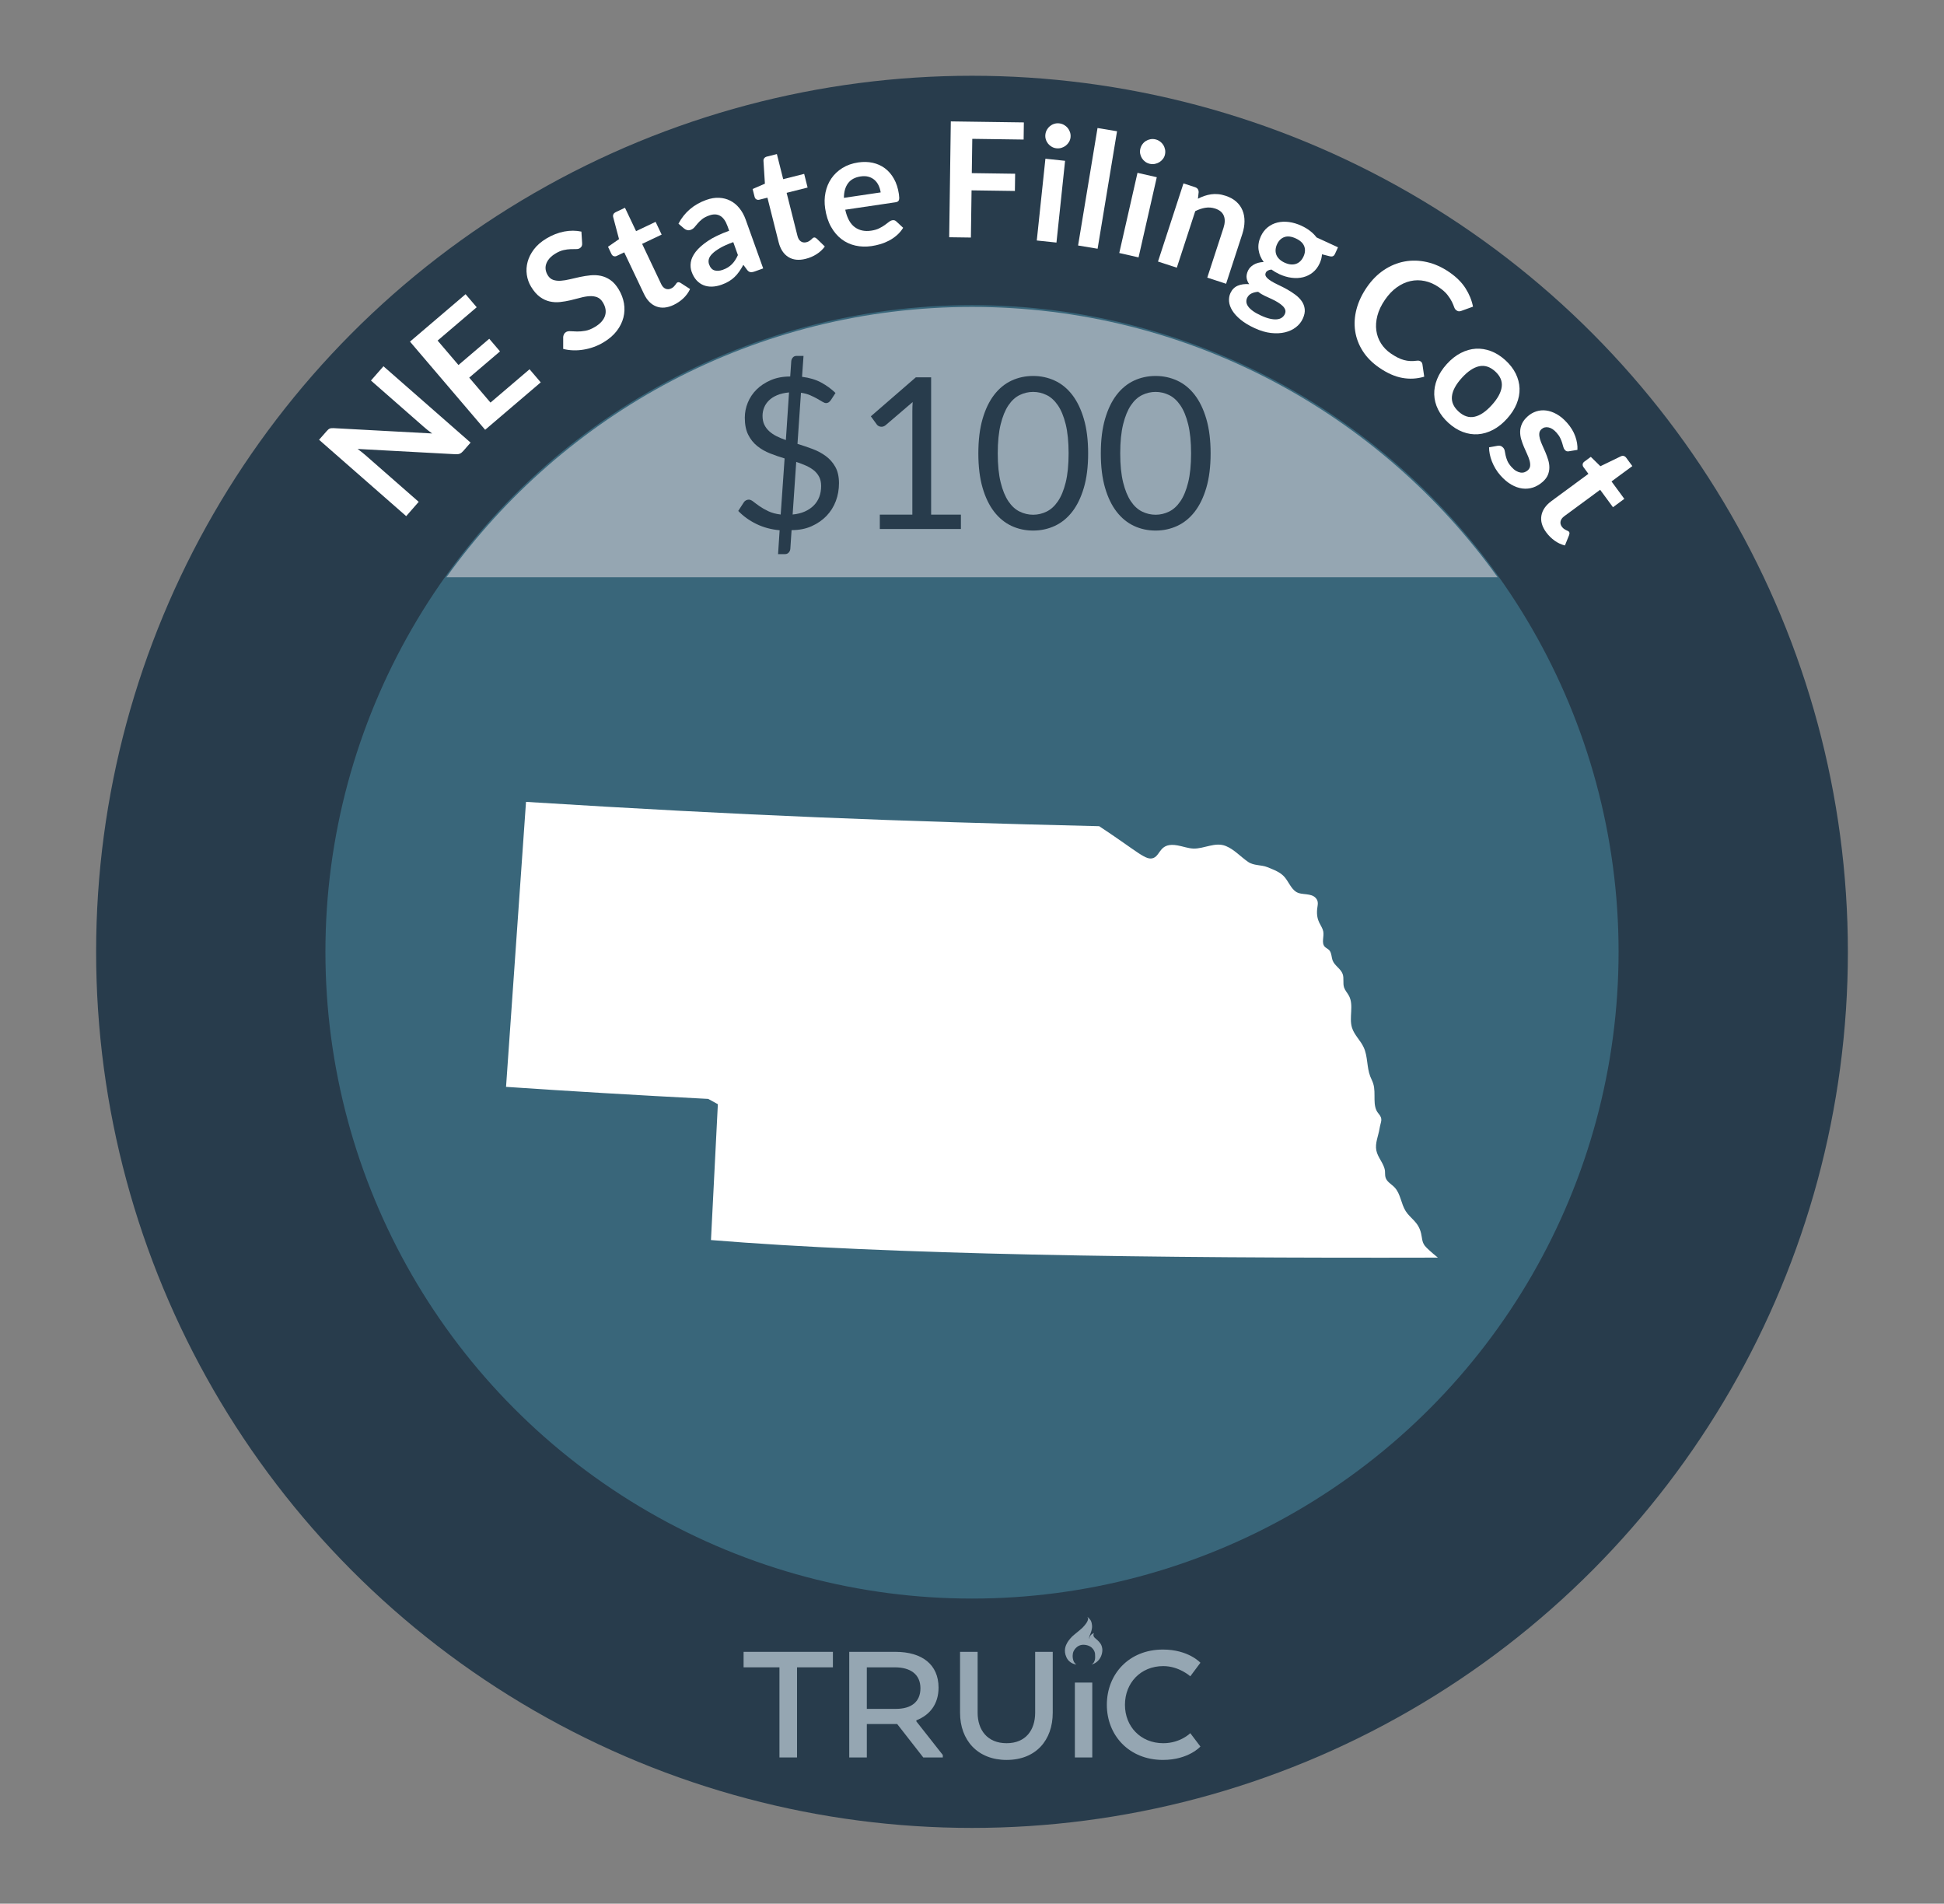 <?xml version="1.0" encoding="UTF-8"?>
<svg id="y" data-name="Nebraska" xmlns="http://www.w3.org/2000/svg" viewBox="0 0 206.27 201.946">
  <rect x="0" y="0" width="206.27" height="201.946" fill="#808080" stroke="none"/>
  <defs>
    <style>
      .az {
        fill: #fff;
      }

      .ba {
        fill: #95a6b2;
      }

      .bb {
        fill: #283c4c;
      }

      .bc {
        fill: #39667a;
      }
    </style>
  </defs>
  <circle class="bb" cx="103.135" cy="100.973" r="92.936"/>
  <circle class="bc" cx="103.135" cy="100.973" r="68.606"/>
  <g>
    <path class="az" d="M34.821,45.571c.052-.046,.104-.08,.159-.104,.055-.024,.116-.038,.186-.045,.07-.008,.155-.008,.257-.002l10.433,.564c-.163-.114-.319-.231-.468-.349-.148-.12-.284-.233-.408-.341l-5.62-4.925,1.328-1.515,9.244,8.1-.777,.889c-.12,.137-.24,.231-.361,.283s-.274,.071-.46,.06l-10.392-.56c.147,.106,.292,.215,.432,.326s.266,.215,.376,.312l5.677,4.974-1.327,1.516-9.245-8.1,.79-.9c.067-.078,.127-.14,.178-.185Z"/>
    <path class="az" d="M49.4,31.209l1.18,1.384-4.146,3.536,2.212,2.593,3.266-2.785,1.142,1.339-3.266,2.785,2.255,2.646,4.146-3.535,1.186,1.39-5.898,5.031-7.975-9.353,5.898-5.03Z"/>
    <path class="az" d="M61.769,25.784c.011,.139-.006,.252-.049,.337-.045,.087-.115,.159-.212,.218s-.229,.087-.396,.084c-.167-.002-.361,0-.581,.009-.221,.007-.464,.04-.73,.098-.266,.059-.55,.178-.851,.359-.271,.164-.488,.339-.649,.525-.162,.188-.277,.381-.345,.582-.068,.199-.088,.4-.058,.604,.03,.203,.104,.402,.221,.597,.149,.247,.343,.412,.581,.493,.237,.082,.506,.111,.805,.091,.298-.021,.62-.073,.967-.157s.703-.164,1.07-.244c.365-.077,.736-.136,1.11-.173,.374-.038,.739-.02,1.095,.053,.355,.075,.695,.223,1.018,.444,.322,.223,.615,.553,.879,.989,.287,.475,.475,.97,.562,1.482s.067,1.018-.06,1.515c-.127,.496-.362,.97-.707,1.42-.345,.448-.808,.849-1.39,1.199-.335,.203-.685,.369-1.049,.499-.365,.133-.733,.227-1.104,.284-.372,.06-.738,.083-1.101,.069s-.708-.062-1.037-.148v-1.282c.014-.099,.043-.195,.09-.286,.048-.092,.118-.165,.21-.221,.122-.073,.282-.104,.483-.088,.2,.014,.434,.024,.697,.03,.266,.006,.558-.021,.877-.077,.32-.058,.662-.196,1.025-.415,.559-.337,.91-.73,1.057-1.18,.146-.448,.069-.919-.229-1.415-.167-.276-.373-.46-.616-.552-.244-.091-.516-.127-.815-.108s-.619,.074-.961,.169c-.341,.093-.69,.181-1.051,.266-.358,.084-.725,.146-1.098,.187s-.74,.02-1.1-.062c-.36-.081-.708-.242-1.043-.486-.336-.244-.649-.606-.939-1.086-.231-.383-.38-.804-.447-1.26-.066-.456-.038-.913,.086-1.372s.348-.901,.672-1.329c.325-.427,.762-.807,1.31-1.138,.621-.374,1.253-.622,1.894-.745,.641-.122,1.252-.119,1.831,.007l.077,1.215Z"/>
    <path class="az" d="M71.486,32.343c-.681,.323-1.297,.378-1.85,.166-.552-.212-.989-.658-1.312-1.339l-2.089-4.4-.798,.379c-.104,.05-.207,.059-.312,.026-.105-.031-.19-.112-.254-.246l-.357-.753,1.169-.809-.621-2.34c-.028-.111-.019-.213,.029-.306,.047-.091,.128-.163,.24-.217l.982-.466,1.178,2.48,2.073-.985,.641,1.353-2.072,.983,2.026,4.27c.116,.245,.269,.409,.458,.488,.188,.08,.385,.071,.59-.025,.117-.056,.209-.117,.275-.184,.065-.064,.121-.128,.165-.187s.083-.113,.116-.162c.031-.051,.071-.087,.117-.108,.057-.027,.109-.034,.158-.023s.107,.036,.176,.072l1.006,.651c-.168,.361-.402,.687-.705,.975-.303,.287-.646,.522-1.029,.706Z"/>
    <path class="az" d="M80.98,28.474l-.888,.318c-.187,.068-.343,.093-.47,.074-.127-.018-.248-.102-.362-.253l-.386-.521c-.141,.261-.286,.499-.436,.711-.148,.214-.313,.407-.492,.579-.179,.173-.379,.326-.603,.46-.223,.134-.481,.255-.774,.359-.346,.124-.684,.193-1.01,.204-.327,.012-.629-.039-.907-.149-.278-.111-.526-.285-.743-.521s-.392-.54-.523-.909c-.112-.31-.142-.646-.087-1.006s.227-.731,.519-1.11c.291-.379,.723-.763,1.295-1.149,.57-.386,1.324-.747,2.257-1.082l-.174-.483c-.198-.553-.462-.922-.79-1.104-.326-.183-.712-.194-1.154-.035-.32,.114-.573,.247-.76,.399-.187,.15-.342,.302-.466,.451s-.239,.286-.345,.408c-.107,.123-.24,.213-.4,.27-.134,.049-.261,.055-.381,.021-.121-.035-.229-.093-.324-.174l-.587-.502c.634-1.203,1.617-2.044,2.95-2.522,.48-.173,.937-.247,1.369-.225s.83,.126,1.191,.312c.361,.186,.681,.449,.956,.791,.276,.339,.498,.741,.664,1.205l1.86,5.185Zm-4.282,.146c.203-.072,.384-.158,.541-.256,.157-.099,.299-.212,.425-.34,.125-.128,.239-.271,.342-.429s.199-.337,.291-.536l-.493-1.374c-.576,.207-1.044,.416-1.405,.627-.36,.212-.638,.416-.832,.612-.194,.198-.313,.389-.358,.575-.044,.185-.035,.367,.028,.545,.125,.349,.317,.562,.577,.639s.554,.056,.885-.063Z"/>
    <path class="az" d="M85.49,27.458c-.73,.185-1.346,.119-1.846-.196-.5-.316-.842-.839-1.026-1.57l-1.189-4.723-.857,.216c-.11,.028-.214,.017-.312-.035-.098-.051-.164-.148-.199-.292l-.204-.808,1.304-.564-.152-2.417c-.006-.115,.023-.213,.088-.293s.158-.137,.278-.166l1.056-.266,.67,2.662,2.226-.561,.365,1.45-2.226,.561,1.154,4.584c.066,.263,.184,.452,.354,.568,.169,.114,.363,.144,.584,.089,.125-.031,.228-.073,.305-.125,.078-.052,.145-.102,.199-.15s.103-.096,.145-.138c.043-.043,.088-.07,.137-.083,.061-.015,.114-.013,.16,.008,.046,.021,.099,.056,.158,.105l.858,.836c-.233,.321-.528,.595-.88,.817-.354,.224-.736,.387-1.148,.49Z"/>
    <path class="az" d="M91.067,17.231c.544-.08,1.057-.067,1.539,.039,.483,.107,.913,.302,1.294,.586,.381,.285,.698,.656,.955,1.113s.432,.998,.523,1.62c.023,.157,.035,.288,.037,.395,0,.105-.013,.19-.04,.254-.028,.065-.07,.114-.128,.148-.059,.034-.135,.059-.23,.073l-5.331,.788c.192,.877,.527,1.491,1.003,1.845,.477,.354,1.057,.479,1.74,.379,.336-.049,.621-.131,.854-.247,.232-.114,.432-.232,.6-.354,.168-.121,.315-.232,.441-.332,.126-.099,.253-.157,.382-.177,.084-.012,.159-.006,.226,.019,.067,.024,.128,.064,.182,.119l.717,.667c-.189,.303-.414,.567-.674,.792-.258,.224-.535,.414-.83,.569s-.6,.279-.916,.372c-.315,.092-.625,.161-.928,.206-.6,.089-1.172,.071-1.717-.053-.546-.121-1.037-.349-1.477-.683-.438-.333-.811-.771-1.113-1.313-.304-.542-.512-1.192-.623-1.947-.088-.59-.074-1.157,.04-1.704,.113-.546,.32-1.038,.62-1.475,.299-.437,.688-.805,1.168-1.105,.479-.3,1.042-.498,1.687-.594Zm.262,1.483c-.604,.089-1.054,.33-1.345,.723-.291,.392-.438,.909-.441,1.552l3.902-.578c-.04-.269-.114-.517-.223-.744-.107-.227-.251-.419-.429-.576s-.39-.27-.635-.341c-.245-.069-.521-.081-.83-.035Z"/>
    <path class="az" d="M108.637,12.986l-.024,1.818-5.448-.076-.052,3.638,4.599,.064-.026,1.827-4.598-.064-.07,5.006-2.303-.032,.172-12.289,7.751,.108Z"/>
    <path class="az" d="M113.011,17.059l-.914,8.673-2.088-.22,.915-8.674,2.087,.221Zm.58-2.495c-.02,.181-.074,.345-.164,.495s-.201,.278-.334,.384c-.135,.106-.287,.186-.457,.238-.172,.054-.35,.07-.535,.052-.182-.02-.348-.073-.501-.16-.153-.088-.282-.197-.389-.327-.105-.132-.186-.278-.239-.445-.055-.164-.071-.337-.053-.518,.02-.187,.073-.357,.161-.513s.197-.287,.328-.394c.13-.105,.28-.186,.448-.238,.168-.055,.342-.071,.521-.053,.188,.021,.357,.074,.514,.161,.156,.088,.288,.198,.397,.328,.108,.131,.19,.283,.247,.454,.056,.17,.074,.35,.055,.535Z"/>
    <path class="az" d="M118.525,13.924l-2.063,12.462-2.071-.344,2.063-12.461,2.071,.343Z"/>
    <path class="az" d="M122.742,18.8l-1.934,8.504-2.047-.465,1.934-8.505,2.047,.466Zm.87-2.408c-.04,.177-.113,.334-.221,.473-.106,.139-.233,.252-.378,.341s-.306,.15-.482,.183c-.176,.033-.354,.028-.537-.013-.177-.041-.336-.114-.478-.218-.142-.105-.257-.229-.347-.371-.09-.144-.152-.299-.186-.469-.034-.172-.031-.344,.01-.521,.041-.183,.114-.347,.22-.49,.105-.146,.229-.263,.372-.352,.143-.09,.301-.151,.473-.185,.174-.033,.349-.029,.525,.011,.183,.041,.346,.115,.49,.221,.145,.104,.264,.229,.355,.373,.093,.143,.156,.303,.191,.479,.036,.177,.033,.356-.009,.539Z"/>
    <path class="az" d="M122.87,27.747l2.704-8.291,1.22,.398c.258,.083,.389,.26,.391,.529l-.076,.698c.223-.117,.451-.217,.682-.295,.231-.079,.468-.137,.709-.172,.24-.034,.488-.041,.743-.017,.255,.022,.522,.08,.802,.172,.453,.148,.829,.354,1.129,.622,.301,.269,.522,.579,.666,.934,.145,.354,.214,.742,.209,1.167-.004,.425-.082,.869-.232,1.333l-1.721,5.277-1.996-.651,1.721-5.276c.164-.507,.176-.938,.031-1.291-.143-.354-.449-.608-.918-.761-.346-.112-.694-.139-1.047-.081s-.707,.178-1.064,.358l-1.955,5.996-1.996-.65Z"/>
    <path class="az" d="M138.107,23.957c.339,.156,.643,.338,.908,.546,.267,.206,.492,.435,.678,.682l2.277,1.05-.327,.711c-.055,.117-.128,.196-.221,.234-.093,.039-.22,.036-.38-.007l-.771-.197c-.011,.158-.035,.318-.076,.48s-.099,.326-.175,.49c-.18,.392-.422,.709-.725,.953s-.644,.413-1.021,.508c-.377,.094-.783,.115-1.217,.061-.434-.053-.872-.182-1.314-.385-.299-.139-.576-.301-.834-.488-.316,.037-.517,.147-.604,.336-.073,.16-.055,.312,.058,.454,.112,.144,.28,.284,.505,.426,.225,.143,.49,.282,.793,.423,.305,.14,.609,.297,.917,.469,.307,.174,.597,.361,.871,.566,.274,.204,.498,.432,.673,.682s.281,.529,.316,.836c.036,.308-.032,.65-.207,1.026-.161,.352-.404,.653-.729,.903-.325,.251-.711,.431-1.156,.538-.446,.107-.941,.131-1.488,.07-.546-.062-1.122-.23-1.729-.512-.603-.277-1.098-.576-1.487-.896-.389-.32-.685-.644-.886-.971-.202-.326-.317-.649-.345-.969-.027-.318,.021-.614,.146-.887,.172-.37,.428-.63,.771-.777s.749-.204,1.22-.168c-.146-.198-.236-.414-.271-.649-.036-.234,.014-.496,.146-.784,.054-.118,.131-.231,.23-.338,.1-.107,.22-.203,.361-.287,.143-.085,.303-.153,.482-.204s.377-.08,.592-.087c-.301-.401-.483-.835-.547-1.301-.062-.466,.018-.939,.24-1.424,.182-.391,.422-.709,.726-.954,.302-.243,.646-.413,1.029-.507,.384-.095,.795-.113,1.233-.055,.438,.059,.883,.192,1.336,.401Zm-1.777,9.355c.072-.157,.086-.308,.039-.451-.047-.142-.137-.276-.271-.405-.134-.129-.301-.256-.503-.381s-.422-.242-.661-.353c-.238-.111-.486-.225-.741-.342-.255-.118-.487-.26-.697-.425-.271,.019-.51,.08-.716,.181-.205,.102-.357,.258-.455,.469-.063,.139-.088,.284-.075,.438,.015,.153,.076,.31,.188,.466,.111,.157,.276,.316,.496,.477,.219,.161,.504,.321,.854,.482,.355,.164,.674,.278,.957,.341,.282,.063,.529,.086,.742,.065,.211-.02,.388-.08,.525-.178,.141-.099,.246-.226,.318-.384Zm-.024-5.449c.237,.108,.458,.171,.663,.188,.204,.017,.391-.006,.559-.065s.318-.155,.451-.288c.133-.132,.242-.293,.33-.483,.18-.391,.206-.756,.078-1.092-.129-.337-.428-.614-.896-.83s-.872-.264-1.212-.142c-.34,.121-.6,.376-.779,.768-.086,.186-.137,.371-.15,.559-.015,.186,.01,.364,.072,.534,.062,.168,.167,.326,.315,.472,.147,.146,.337,.273,.568,.381Z"/>
    <path class="az" d="M150.743,38.342c.103,.069,.164,.172,.185,.302l.19,1.315c-.761,.227-1.534,.271-2.321,.13-.786-.141-1.6-.5-2.44-1.077-.753-.516-1.341-1.108-1.765-1.777-.425-.668-.692-1.378-.803-2.128-.112-.749-.062-1.52,.146-2.312,.209-.789,.571-1.562,1.088-2.314,.522-.762,1.127-1.372,1.813-1.833,.687-.46,1.417-.762,2.188-.905,.771-.145,1.564-.124,2.377,.059s1.604,.539,2.375,1.067c.753,.516,1.327,1.088,1.726,1.715,.397,.626,.662,1.276,.792,1.948l-1.232,.445c-.076,.029-.157,.046-.244,.048-.088,.002-.184-.032-.285-.103-.107-.074-.189-.191-.244-.353-.053-.161-.134-.351-.239-.566-.105-.217-.261-.458-.468-.724-.207-.265-.513-.537-.92-.815-.477-.327-.971-.545-1.484-.652-.514-.108-1.02-.107-1.519,.005-.499,.11-.98,.332-1.444,.662-.465,.332-.885,.772-1.264,1.325-.391,.569-.658,1.131-.802,1.687-.144,.555-.181,1.077-.113,1.57s.232,.948,.495,1.365c.264,.418,.609,.775,1.04,1.07,.257,.176,.499,.32,.727,.436,.227,.115,.449,.202,.666,.261,.218,.06,.437,.095,.659,.106,.222,.012,.458,0,.709-.034,.075-.009,.147-.01,.217,0,.068,.01,.133,.035,.194,.077Z"/>
    <path class="az" d="M159.725,38.208c.483,.438,.85,.914,1.103,1.424,.25,.512,.386,1.036,.404,1.572,.018,.537-.084,1.079-.306,1.628-.223,.548-.563,1.076-1.024,1.584-.464,.512-.959,.906-1.482,1.18-.524,.274-1.057,.431-1.596,.469-.54,.039-1.076-.042-1.609-.243s-1.042-.52-1.524-.957-.851-.913-1.104-1.427c-.254-.513-.389-1.04-.406-1.584-.016-.543,.086-1.089,.306-1.64,.22-.55,.562-1.081,1.026-1.594,.46-.508,.953-.897,1.48-1.17,.525-.272,1.059-.425,1.596-.457,.538-.032,1.076,.052,1.611,.255,.535,.202,1.043,.523,1.526,.96Zm-4.95,5.459c.537,.487,1.099,.668,1.684,.54,.586-.125,1.195-.537,1.826-1.233,.633-.697,.984-1.346,1.058-1.945s-.159-1.142-.696-1.63c-.546-.495-1.115-.676-1.709-.545-.593,.131-1.204,.543-1.832,1.235s-.977,1.338-1.045,1.938c-.069,.601,.169,1.146,.715,1.641Z"/>
    <path class="az" d="M166.494,47.872c-.104,.019-.192,.016-.262-.007-.068-.022-.136-.069-.198-.142-.068-.076-.119-.177-.154-.302-.034-.124-.075-.267-.123-.429-.049-.162-.117-.334-.204-.518-.087-.185-.219-.376-.396-.576-.273-.309-.556-.496-.846-.557-.288-.062-.539,0-.752,.188-.14,.125-.217,.274-.231,.45-.015,.175,.009,.37,.069,.585,.062,.214,.148,.442,.26,.685,.111,.241,.222,.492,.33,.751,.109,.26,.205,.523,.286,.792,.082,.267,.123,.536,.123,.805,0,.27-.054,.532-.159,.788-.106,.257-.291,.501-.555,.734-.313,.277-.654,.477-1.021,.598-.366,.119-.744,.154-1.133,.104-.388-.05-.78-.189-1.176-.418s-.778-.554-1.15-.973c-.2-.226-.374-.462-.522-.713-.15-.25-.275-.505-.378-.767-.103-.261-.179-.519-.229-.773-.051-.254-.076-.494-.074-.724l.92-.166c.113-.018,.217-.012,.312,.019s.186,.094,.271,.191c.087,.097,.141,.214,.163,.349,.021,.137,.051,.29,.088,.461,.039,.171,.098,.358,.18,.562,.082,.203,.229,.425,.438,.662,.166,.187,.33,.326,.492,.422,.163,.094,.319,.152,.469,.176,.148,.023,.288,.013,.42-.032,.132-.044,.248-.111,.35-.201,.153-.135,.237-.292,.255-.47,.017-.177-.006-.373-.066-.588-.062-.214-.149-.442-.263-.687-.113-.245-.226-.497-.336-.759-.111-.262-.206-.529-.286-.803-.079-.274-.115-.549-.108-.823s.071-.548,.194-.818c.123-.272,.329-.536,.617-.791,.268-.236,.568-.409,.904-.518,.336-.107,.686-.139,1.047-.091,.363,.045,.734,.174,1.115,.387,.381,.212,.749,.519,1.105,.922,.398,.45,.687,.926,.865,1.425,.178,.501,.256,.981,.23,1.441l-.882,.146Z"/>
    <path class="az" d="M164.068,56.481c-.445-.607-.618-1.201-.516-1.783,.104-.582,.458-1.097,1.065-1.544l3.923-2.887-.524-.712c-.066-.091-.095-.192-.085-.302,.011-.109,.075-.208,.195-.295l.67-.494,1.016,.994,2.18-1.056c.104-.049,.206-.059,.305-.029,.1,.028,.186,.094,.26,.194l.645,.877-2.211,1.627,1.36,1.849-1.205,.887-1.36-1.85-3.807,2.802c-.219,.162-.35,.343-.393,.542-.043,.2,.004,.393,.138,.575,.077,.104,.154,.183,.231,.235,.077,.052,.148,.094,.215,.126,.066,.033,.127,.062,.182,.083,.057,.022,.099,.056,.129,.096,.037,.05,.055,.101,.053,.15-.002,.051-.014,.112-.037,.187l-.449,1.111c-.387-.096-.75-.265-1.09-.507-.34-.243-.636-.535-.889-.877Z"/>
  </g>
  <path class="ba" d="M158.912,61.24c-12.448-17.36-32.784-28.682-55.777-28.682s-43.328,11.322-55.776,28.682h111.553Z"/>
  <g>
    <path class="bb" d="M82.724,56.25c-.904-.082-1.728-.305-2.471-.667s-1.383-.823-1.921-1.383l.594-.919c.052-.082,.127-.149,.224-.202,.098-.052,.198-.078,.303-.078,.142,0,.303,.071,.481,.213,.18,.142,.399,.305,.661,.487,.262,.184,.573,.36,.936,.532s.797,.288,1.306,.348l.414-5.949c-.522-.157-1.036-.335-1.54-.533s-.956-.457-1.355-.775c-.4-.318-.721-.719-.964-1.201-.243-.483-.364-1.088-.364-1.814,0-.547,.106-1.08,.319-1.601s.522-.982,.93-1.387,.909-.736,1.507-.994c.598-.259,1.285-.388,2.062-.388l.112-1.636c.015-.142,.07-.269,.168-.381,.097-.112,.228-.168,.392-.168h.74l-.157,2.218c.784,.098,1.46,.299,2.027,.605s1.076,.676,1.523,1.109l-.481,.739c-.149,.224-.321,.336-.516,.336-.104,0-.233-.047-.386-.14-.153-.094-.338-.202-.555-.325s-.467-.247-.751-.37c-.283-.123-.608-.211-.975-.263l-.369,5.422c.537,.165,1.067,.345,1.591,.54,.522,.194,.993,.445,1.411,.753s.756,.691,1.014,1.152c.258,.462,.387,1.037,.387,1.727,0,.675-.112,1.308-.336,1.9-.225,.592-.551,1.113-.98,1.562-.43,.45-.956,.815-1.579,1.097-.624,.281-1.336,.421-2.135,.421l-.134,2.006c-.016,.142-.073,.267-.174,.375s-.229,.163-.387,.163h-.739l.168-2.532Zm-1.814-12.133c0,.358,.062,.671,.19,.936,.126,.265,.302,.498,.526,.7,.224,.201,.485,.377,.784,.526s.623,.284,.975,.403l.336-5.053c-.485,.045-.906,.143-1.261,.292s-.646,.336-.873,.56c-.229,.225-.398,.477-.51,.756-.112,.28-.168,.574-.168,.88Zm6.217,7.438c0-.373-.068-.694-.207-.963-.139-.27-.327-.501-.565-.695-.239-.193-.52-.361-.841-.504-.321-.142-.664-.272-1.03-.392l-.381,5.579c.485-.045,.917-.151,1.294-.319s.694-.383,.952-.645,.452-.565,.583-.913c.13-.348,.195-.729,.195-1.148Z"/>
    <path class="bb" d="M93.355,54.592h3.451v-10.945c0-.328,.011-.661,.033-.997l-2.868,2.454c-.074,.06-.149,.103-.224,.128-.075,.026-.146,.04-.213,.04-.112,0-.213-.024-.303-.073s-.156-.106-.201-.174l-.628-.862,4.772-4.134h1.625v14.563h3.159v1.523h-8.604v-1.523Z"/>
    <path class="bb" d="M115.458,48.094c0,1.404-.151,2.62-.454,3.647-.302,1.026-.715,1.876-1.237,2.548-.523,.673-1.142,1.173-1.854,1.502-.713,.328-1.477,.492-2.291,.492-.821,0-1.585-.164-2.291-.492-.706-.329-1.32-.829-1.843-1.502-.522-.672-.934-1.521-1.232-2.548-.299-1.027-.448-2.243-.448-3.647s.149-2.621,.448-3.651c.299-1.031,.71-1.884,1.232-2.561,.522-.676,1.137-1.178,1.843-1.507,.706-.328,1.47-.492,2.291-.492,.814,0,1.578,.164,2.291,.492,.713,.329,1.331,.831,1.854,1.507,.522,.677,.936,1.529,1.237,2.561,.303,1.03,.454,2.248,.454,3.651Zm-2.072,0c0-1.225-.104-2.253-.309-3.086s-.481-1.503-.829-2.011c-.347-.508-.749-.872-1.204-1.093-.456-.22-.93-.33-1.423-.33s-.967,.11-1.423,.33c-.455,.221-.855,.585-1.198,1.093-.344,.508-.618,1.178-.823,2.011-.206,.833-.309,1.861-.309,3.086s.103,2.252,.309,3.081c.205,.829,.479,1.498,.823,2.006,.343,.508,.743,.872,1.198,1.092,.456,.221,.93,.331,1.423,.331s.967-.11,1.423-.331c.455-.22,.857-.584,1.204-1.092,.348-.508,.624-1.177,.829-2.006s.309-1.855,.309-3.081Z"/>
    <path class="bb" d="M128.453,48.094c0,1.404-.151,2.62-.454,3.647-.302,1.026-.715,1.876-1.237,2.548-.523,.673-1.142,1.173-1.854,1.502-.713,.328-1.477,.492-2.291,.492-.821,0-1.585-.164-2.291-.492-.706-.329-1.32-.829-1.843-1.502-.522-.672-.934-1.521-1.232-2.548-.299-1.027-.448-2.243-.448-3.647s.149-2.621,.448-3.651c.299-1.031,.71-1.884,1.232-2.561,.522-.676,1.137-1.178,1.843-1.507,.706-.328,1.47-.492,2.291-.492,.814,0,1.578,.164,2.291,.492,.713,.329,1.331,.831,1.854,1.507,.522,.677,.936,1.529,1.237,2.561,.303,1.03,.454,2.248,.454,3.651Zm-2.072,0c0-1.225-.104-2.253-.309-3.086s-.481-1.503-.829-2.011c-.347-.508-.749-.872-1.204-1.093-.456-.22-.93-.33-1.423-.33s-.967,.11-1.423,.33c-.455,.221-.855,.585-1.198,1.093-.344,.508-.618,1.178-.823,2.011-.206,.833-.309,1.861-.309,3.086s.103,2.252,.309,3.081c.205,.829,.479,1.498,.823,2.006,.343,.508,.743,.872,1.198,1.092,.456,.221,.93,.331,1.423,.331s.967-.11,1.423-.331c.455-.22,.857-.584,1.204-1.092,.348-.508,.624-1.177,.829-2.006s.309-1.855,.309-3.081Z"/>
  </g>
  <g>
    <path class="ba" d="M114.216,176.572s-.726-.037-1.061-.763-.065-1.285,.084-1.545,.456-.633,.735-.847,.851-.71,.881-.742c.028-.03,.374-.386,.488-.617,.096-.195,.158-.335,.065-.484-.027-.044-.054-.074-.007-.039,.043,.032,.19,.162,.257,.259,.074,.107,.178,.228,.216,.656s-.233,1.005-.233,1.005c0,0-.065,.157-.073,.254-.005,.062,.007,.103,.034,.165,.005,.011-.01-.1,0-.159,.015-.079,.038-.14,.14-.261,.018-.022,.054-.055,.082-.076,.159-.119,.238-.132,.25-.138,.015-.007-.003,.014-.003,.014,0,0-.105,.137-.017,.343,.043,.099,.125,.166,.302,.315s.415,.404,.493,.586c.1,.233,.176,.528,.056,.977-.156,.586-.586,.968-1.071,1.098,0,0,.168-.13,.214-.205,0,0,.074-.112,.121-.27s.037-.501,.019-.68c-.019-.177-.205-.838-1.089-.931s-1.201,.717-1.201,.717c0,0-.14,.298-.056,.763s.372,.605,.372,.605Z"/>
    <path class="ba" d="M78.9,175.23h9.476v1.643h-3.806v9.561h-1.865v-9.561h-3.805v-1.643Z"/>
    <path class="ba" d="M90.109,175.23h4.899c2.845,0,4.578,1.363,4.578,3.791,0,1.756-.923,2.913-2.355,3.474v.112l2.807,3.567v.261h-2.072l-2.769-3.548h-3.221v3.548h-1.866v-11.204Zm4.842,1.643h-2.976v4.407h3.089c1.564,0,2.6-.691,2.6-2.185,0-1.475-1.055-2.222-2.713-2.222Z"/>
    <path class="ba" d="M101.867,181.692v-6.462h1.865v6.462c0,1.81,1.018,3.23,3.071,3.23s3.033-1.419,3.033-3.23v-6.462h1.865v6.462c0,2.913-1.789,5.005-4.898,5.005-3.071,0-4.936-2.092-4.936-5.005Z"/>
    <rect class="ba" x="114.051" y="178.491" width="1.846" height="7.943"/>
    <path class="ba" d="M127.371,185.276s-1.262,1.42-3.975,1.42c-3.599,0-5.953-2.615-5.953-5.846,0-3.267,2.354-5.863,5.953-5.863,2.713,0,3.975,1.4,3.975,1.4l-1.074,1.438s-1.186-1.082-2.864-1.082c-2.411,0-4.069,1.792-4.069,4.108,0,2.297,1.658,4.071,4.069,4.071,1.809,0,2.864-1.064,2.864-1.064l1.074,1.418Z"/>
  </g>
  <path class="az" d="M138.636,94.87c.372,.046,.73,.117,.984,.404,.326,.378,.183,.73,.137,1.167-.124,1.349,.515,1.701,.645,2.353,.117,.548-.215,1.212,.156,1.63,.137,.143,.332,.222,.469,.358,.28,.293,.235,.763,.385,1.134,.222,.541,.847,.847,1.049,1.401,.169,.456,0,.984,.156,1.447,.111,.319,.352,.567,.508,.86,.554,1.01-.013,2.307,.332,3.402,.241,.769,.893,1.336,1.232,2.066,.456,.965,.319,2.112,.704,3.103,.104,.261,.241,.508,.319,.776,.326,1.043-.156,2.334,.554,3.155,.521,.613,.235,.815,.111,1.603-.124,.776-.495,1.545-.339,2.314,.156,.782,.834,1.401,.919,2.19v.02c.02,.222-.007,.45,.059,.658,.137,.463,.626,.704,.958,1.049,.645,.678,.678,1.74,1.186,2.529,.515,.802,1.33,1.108,1.623,2.34,.117,.482,.085,.913,.404,1.33,.176,.228,.737,.73,1.382,1.251-30.544,.078-58.259-.319-77.13-1.864l.73-14.412-1.023-.561c-7.704-.404-14.764-.821-21.451-1.278l2.118-30.231c23.244,1.454,39.298,2.066,60.821,2.581,4.204,2.777,4.973,3.709,5.782,3.357,.756-.326,.639-1.669,2.542-1.317,.554,.098,1.089,.306,1.656,.332,1.154,.039,2.327-.737,3.461-.267,.88,.358,1.564,1.134,2.34,1.669,.626,.437,1.401,.3,2.073,.574,.658,.274,1.362,.508,1.832,1.069,.385,.456,.678,1.193,1.173,1.525,.326,.222,.743,.235,1.141,.28Z"/>
</svg>
